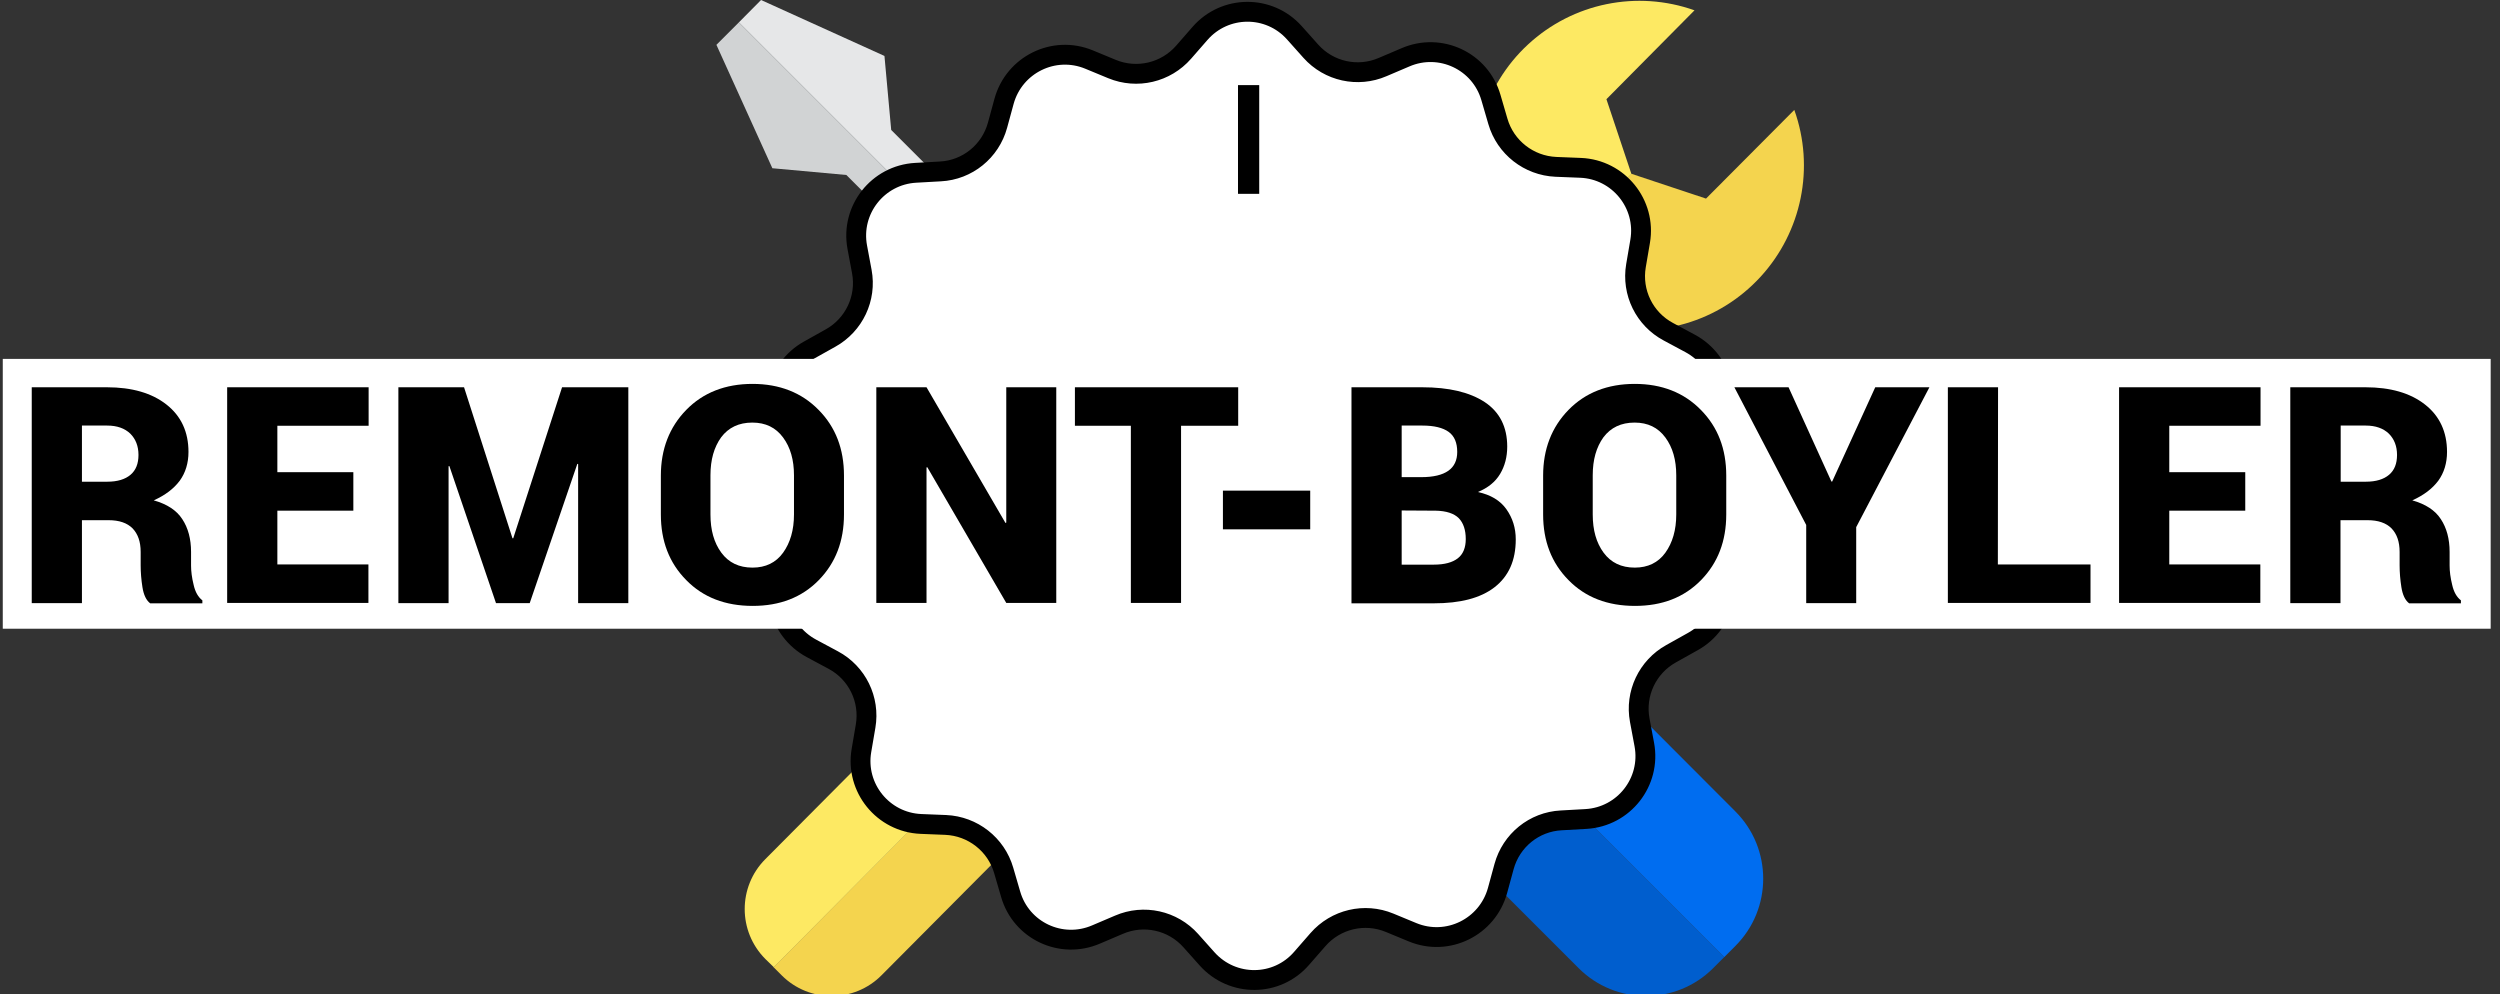 <?xml version="1.0" encoding="utf-8"?>
<!-- Generator: Adobe Illustrator 22.0.1, SVG Export Plug-In . SVG Version: 6.00 Build 0)  -->
<svg version="1.1" id="Слой_1" xmlns="http://www.w3.org/2000/svg" xmlns:xlink="http://www.w3.org/1999/xlink" x="0px" y="0px"
	 viewBox="0 0 1260.1 501" style="enable-background:new 0 0 1260.1 501;" xml:space="preserve">
<rect x="0" y="0" width="1260.1" height="501" fill="#333333" stroke="none"/>
<style type="text/css">
	.st0{fill:#D1D3D4;}
	.st1{fill:#E6E7E8;}
	.st2{fill:#005ECE;}
	.st3{fill:#006DF0;}
	.st4{fill:#78B9EB;}
	.st5{fill:#F4D44E;}
	.st6{fill:#FDE963;}
	.st7{fill:#FFFFFF;stroke:#000000;stroke-width:10;stroke-miterlimit:10;}
	.st8{fill:#FFFFFF;}
	.st9{enable-background:new    ;}
</style>
<g id="Слой_3">
	<g>
		<path class="st0" d="M372.4,11.3l-11.3,11.3l28.2,62.2l37.3,3.4l109.6,109.5l11.3-11.3L372.4,11.3z"/>
		<path class="st1" d="M558.8,175.1L449.2,65.5l-3.4-37.3L383.6,0l-11.2,11.3l175.1,175.1L558.8,175.1z"/>
	</g>
	<g>
		<path class="st2" d="M733.5,346.8l-11.3,11.3L694,386.3L795.7,488c18.7,18.7,49.1,18.7,67.8,0l5.6-5.6L733.5,346.8z"/>
		<path class="st3" d="M733.5,346.8l135.6,135.6l5.6-5.6c18.7-18.7,18.7-49.1,0-67.8L773.1,307.2l-28.3,28.3L733.5,346.8z"/>
		<path class="st1" d="M694,307.2l11.3-11.3l39.5,39.5l-11.3,11.3L694,307.2z"/>
		<path class="st0" d="M682.7,318.5l11.3-11.3l39.5,39.5L722.2,358L682.7,318.5z"/>
	</g>
	<path class="st4" d="M792.1,398.2l11.3-11.3l0,0L792.1,398.2L792.1,398.2z"/>
	<path class="st4" d="M780.9,409.5l11.3-11.3l0,0L780.9,409.5L780.9,409.5z"/>
	<g>
		<path class="st5" d="M444.3,491.6c-13.8,13.9-36.3,13.9-50.2,0.1l-4.2-4.2l132-132.7l29.3,29.3L444.3,491.6z"/>
		<path class="st6" d="M390,487.5l-4.2-4.1c-13.9-13.9-13.9-36.4-0.1-50.3l106.9-107.5l29.3,29.3L390,487.5z"/>
	</g>
	<g>
		<path class="st5" d="M805.2,163.6l-59.5,59.9l-29.3-29.3L822.3,87.6l37.6,12.5l44.5-44.7c10.4,29,3.8,61.4-17,84.1
			C866.5,162.3,834.9,171.5,805.2,163.6z"/>
		<path class="st6" d="M716.3,194.1L687,164.8l59.5-59.9c-8-29.8,1.1-61.6,23.7-82.5c22.6-20.9,54.9-27.5,83.9-17.2L809.7,50
			l12.6,37.7l-82.7,83.2L716.3,194.1z"/>
	</g>
</g>
<g id="Capa_1">
	<g>
		<g>
			<path class="st7" d="M853.2,323.4l-10.9,6.1c-11.9,6.6-18.3,20.1-15.8,33.5l2.3,12.3c3.5,18.8-10.3,36.4-29.4,37.5l-12.5,0.7
				c-13.6,0.7-25.2,10.1-28.8,23.3l-3.3,12.1c-5.1,18.4-25.1,28.3-42.8,21l-11.6-4.8c-12.6-5.2-27.1-1.8-36.1,8.5l-8.2,9.4
				c-12.5,14.5-34.8,14.6-47.6,0.4l-8.3-9.3c-9.1-10.2-23.7-13.4-36.2-8l-11.5,4.9c-17.6,7.6-37.8-1.9-43.1-20.3l-3.5-12
				c-3.8-13.1-15.6-22.3-29.2-22.9l-12.5-0.5c-19.1-0.8-33.2-18.2-30-37l2.1-12.3c2.3-13.5-4.3-26.9-16.3-33.3l-11-5.9
				c-16.9-9.1-22-30.8-11-46.4l7.2-10.2c7.9-11.2,7.7-26.1-0.3-37.1l-7.4-10.1c-11.3-15.4-6.5-37.2,10.2-46.5l10.9-6.1
				c11.9-6.6,18.3-20.1,15.8-33.5l-2.3-12.3c-3.5-18.8,10.3-36.4,29.4-37.5l12.5-0.7c13.6-0.7,25.2-10.1,28.8-23.3l3.3-12.1
				c5.1-18.4,25.1-28.3,42.8-21l11.6,4.8c12.6,5.2,27.1,1.8,36.1-8.5l8.2-9.4c12.6-14.5,34.9-14.6,47.6-0.4l8.3,9.3
				c9.1,10.2,23.7,13.4,36.2,8l11.5-4.9c17.6-7.6,37.8,1.9,43.1,20.3l3.5,12c3.8,13.1,15.6,22.3,29.2,22.9l12.5,0.5
				c19.1,0.8,33.2,18.2,30,37l-2.1,12.3c-2.3,13.5,4.3,26.9,16.3,33.3l11,5.9c16.9,9.1,22,30.8,11,46.4l-7.2,10.2
				c-7.9,11.2-7.7,26.1,0.3,37.1l7.4,10.1C874.7,292.4,869.9,314.2,853.2,323.4z"/>
		</g>
	</g>
	<rect x="624" y="42.9" width="10.7" height="54.8"/>
</g>
<g id="Слой_2_1_">
	<rect x="1.4" y="180.9" class="st8" width="1254" height="136"/>
	<g class="st9">
		<path d="M41.3,262.3V304H16V195.2h37.9c12.6,0,22.6,2.9,30,8.7S95,217.7,95,227.8c0,5.6-1.5,10.5-4.4,14.5c-3,4-7.3,7.3-13.1,9.9
			c6.7,1.9,11.5,5,14.4,9.5c2.9,4.4,4.4,9.9,4.4,16.5v6.9c0,2.8,0.4,6.1,1.3,9.7c0.8,3.6,2.3,6.2,4.4,7.8v1.5H75.7
			c-2-1.5-3.3-4.3-3.9-8.1s-0.9-7.5-0.9-11v-6.8c0-5.2-1.4-9.1-4.1-11.9c-2.7-2.7-6.7-4.1-12-4.1H41.3V262.3z M41.3,242.8h12.8
			c5.1,0,9-1.2,11.7-3.5s4-5.6,4-10s-1.4-8-4.1-10.7c-2.8-2.7-6.7-4.1-11.7-4.1H41.3V242.8z"/>
		<path d="M178.1,257.4h-38.3v27.1h45.9v19.4h-71.2V195.2h71.3v19.4h-46V238h38.3L178.1,257.4L178.1,257.4z"/>
		<path d="M258.3,271.3h0.4l24.6-76.1h33.4V304h-25.3v-70.1l-0.4-0.1L267,304h-17l-23.5-69.1l-0.4,0.1v69h-25.3V195.2h33.1
			L258.3,271.3z"/>
		<path d="M425.4,259.3c0,13.4-4.2,24.4-12.7,33.1s-19.6,13-33.3,13c-13.8,0-25-4.3-33.5-13c-8.6-8.7-12.8-19.7-12.8-33.1v-19.6
			c0-13.3,4.3-24.4,12.8-33.1c8.5-8.7,19.7-13.1,33.4-13.1c13.6,0,24.8,4.4,33.3,13.1c8.6,8.7,12.8,19.7,12.8,33.1L425.4,259.3
			L425.4,259.3z M400.2,239.6c0-7.8-1.8-14.1-5.5-19.1s-8.8-7.5-15.5-7.5c-6.8,0-12,2.5-15.7,7.4c-3.6,5-5.4,11.3-5.4,19.2v19.7
			c0,7.9,1.8,14.3,5.5,19.3s8.9,7.5,15.7,7.5c6.6,0,11.8-2.5,15.4-7.5s5.5-11.4,5.5-19.3V239.6z"/>
		<path d="M532.4,303.9h-25.2l-39.8-68.4l-0.4,0.1v68.3h-25.3V195.2H467l39.8,68.4l0.4-0.2v-68.2h25.2V303.9z"/>
		<path d="M624.1,214.6h-28.8v89.3H570v-89.3h-28.2v-19.4h82.3V214.6z"/>
		<path d="M660.4,266.8h-44v-19.5h44V266.8z"/>
		<path d="M681.2,303.9V195.2h35.6c13.5,0,24,2.5,31.6,7.5c7.5,5,11.3,12.5,11.3,22.4c0,5.2-1.2,9.8-3.6,13.8c-2.4,4-6.1,7-11.2,9.1
			c6.5,1.4,11.3,4.3,14.4,8.7c3.1,4.4,4.7,9.4,4.7,15.2c0,10.6-3.6,18.6-10.7,24.1s-17.3,8.1-30.6,8.1h-41.5V303.9z M706.5,240.5
			h9.9c6.1,0,10.6-1.1,13.6-3.2c3-2.1,4.5-5.3,4.5-9.5c0-4.6-1.4-8-4.3-10.1c-2.9-2.1-7.3-3.2-13.3-3.2h-10.4V240.5z M706.5,257.3
			v27.3h16.2c5.4,0,9.4-1.1,12.1-3.2c2.7-2.1,4-5.4,4-9.7c0-4.6-1.2-8.1-3.5-10.5c-2.4-2.4-6.3-3.7-11.7-3.8h-0.8L706.5,257.3
			L706.5,257.3z"/>
		<path d="M870.1,259.3c0,13.4-4.2,24.4-12.7,33.1s-19.6,13-33.3,13c-13.8,0-25-4.3-33.5-13c-8.6-8.7-12.8-19.7-12.8-33.1v-19.6
			c0-13.3,4.3-24.4,12.8-33.1c8.5-8.7,19.7-13.1,33.4-13.1c13.6,0,24.8,4.4,33.3,13.1c8.6,8.7,12.8,19.7,12.8,33.1V259.3z
			 M844.9,239.6c0-7.8-1.8-14.1-5.5-19.1s-8.8-7.5-15.5-7.5c-6.8,0-12,2.5-15.7,7.4c-3.6,5-5.4,11.3-5.4,19.2v19.7
			c0,7.9,1.8,14.3,5.5,19.3s8.9,7.5,15.7,7.5c6.6,0,11.8-2.5,15.4-7.5c3.6-5,5.5-11.4,5.5-19.3V239.6z"/>
		<path d="M923.1,242.7h0.4l21.7-47.5h27.3l-36.9,70.5V304h-25.2v-39.4l-36.2-69.4h27.3L923.1,242.7z"/>
		<path d="M1007,284.5h46.7v19.4h-71.9V195.2h25.3L1007,284.5L1007,284.5z"/>
		<path d="M1131.7,257.4h-38.3v27.1h45.9v19.4h-71.2V195.2h71.3v19.4h-46V238h38.3L1131.7,257.4L1131.7,257.4z"/>
		<path d="M1179.7,262.3V304h-25.3V195.2h37.9c12.6,0,22.6,2.9,30,8.7s11.1,13.8,11.1,23.9c0,5.6-1.5,10.5-4.4,14.5
			c-3,4-7.3,7.3-13.1,9.9c6.7,1.9,11.5,5,14.4,9.5c2.9,4.4,4.4,9.9,4.4,16.5v6.9c0,2.8,0.4,6.1,1.3,9.7c0.8,3.6,2.3,6.2,4.4,7.8v1.5
			h-26.1c-2-1.5-3.3-4.3-3.9-8.1s-0.9-7.5-0.9-11v-6.8c0-5.2-1.4-9.1-4.1-11.9c-2.7-2.7-6.7-4.1-12-4.1h-13.7V262.3z M1179.7,242.8
			h12.8c5.1,0,9-1.2,11.7-3.5s4-5.6,4-10s-1.4-8-4.1-10.7c-2.8-2.7-6.7-4.1-11.7-4.1h-12.6v28.3H1179.7z"/>
	</g>
</g>
</svg>
